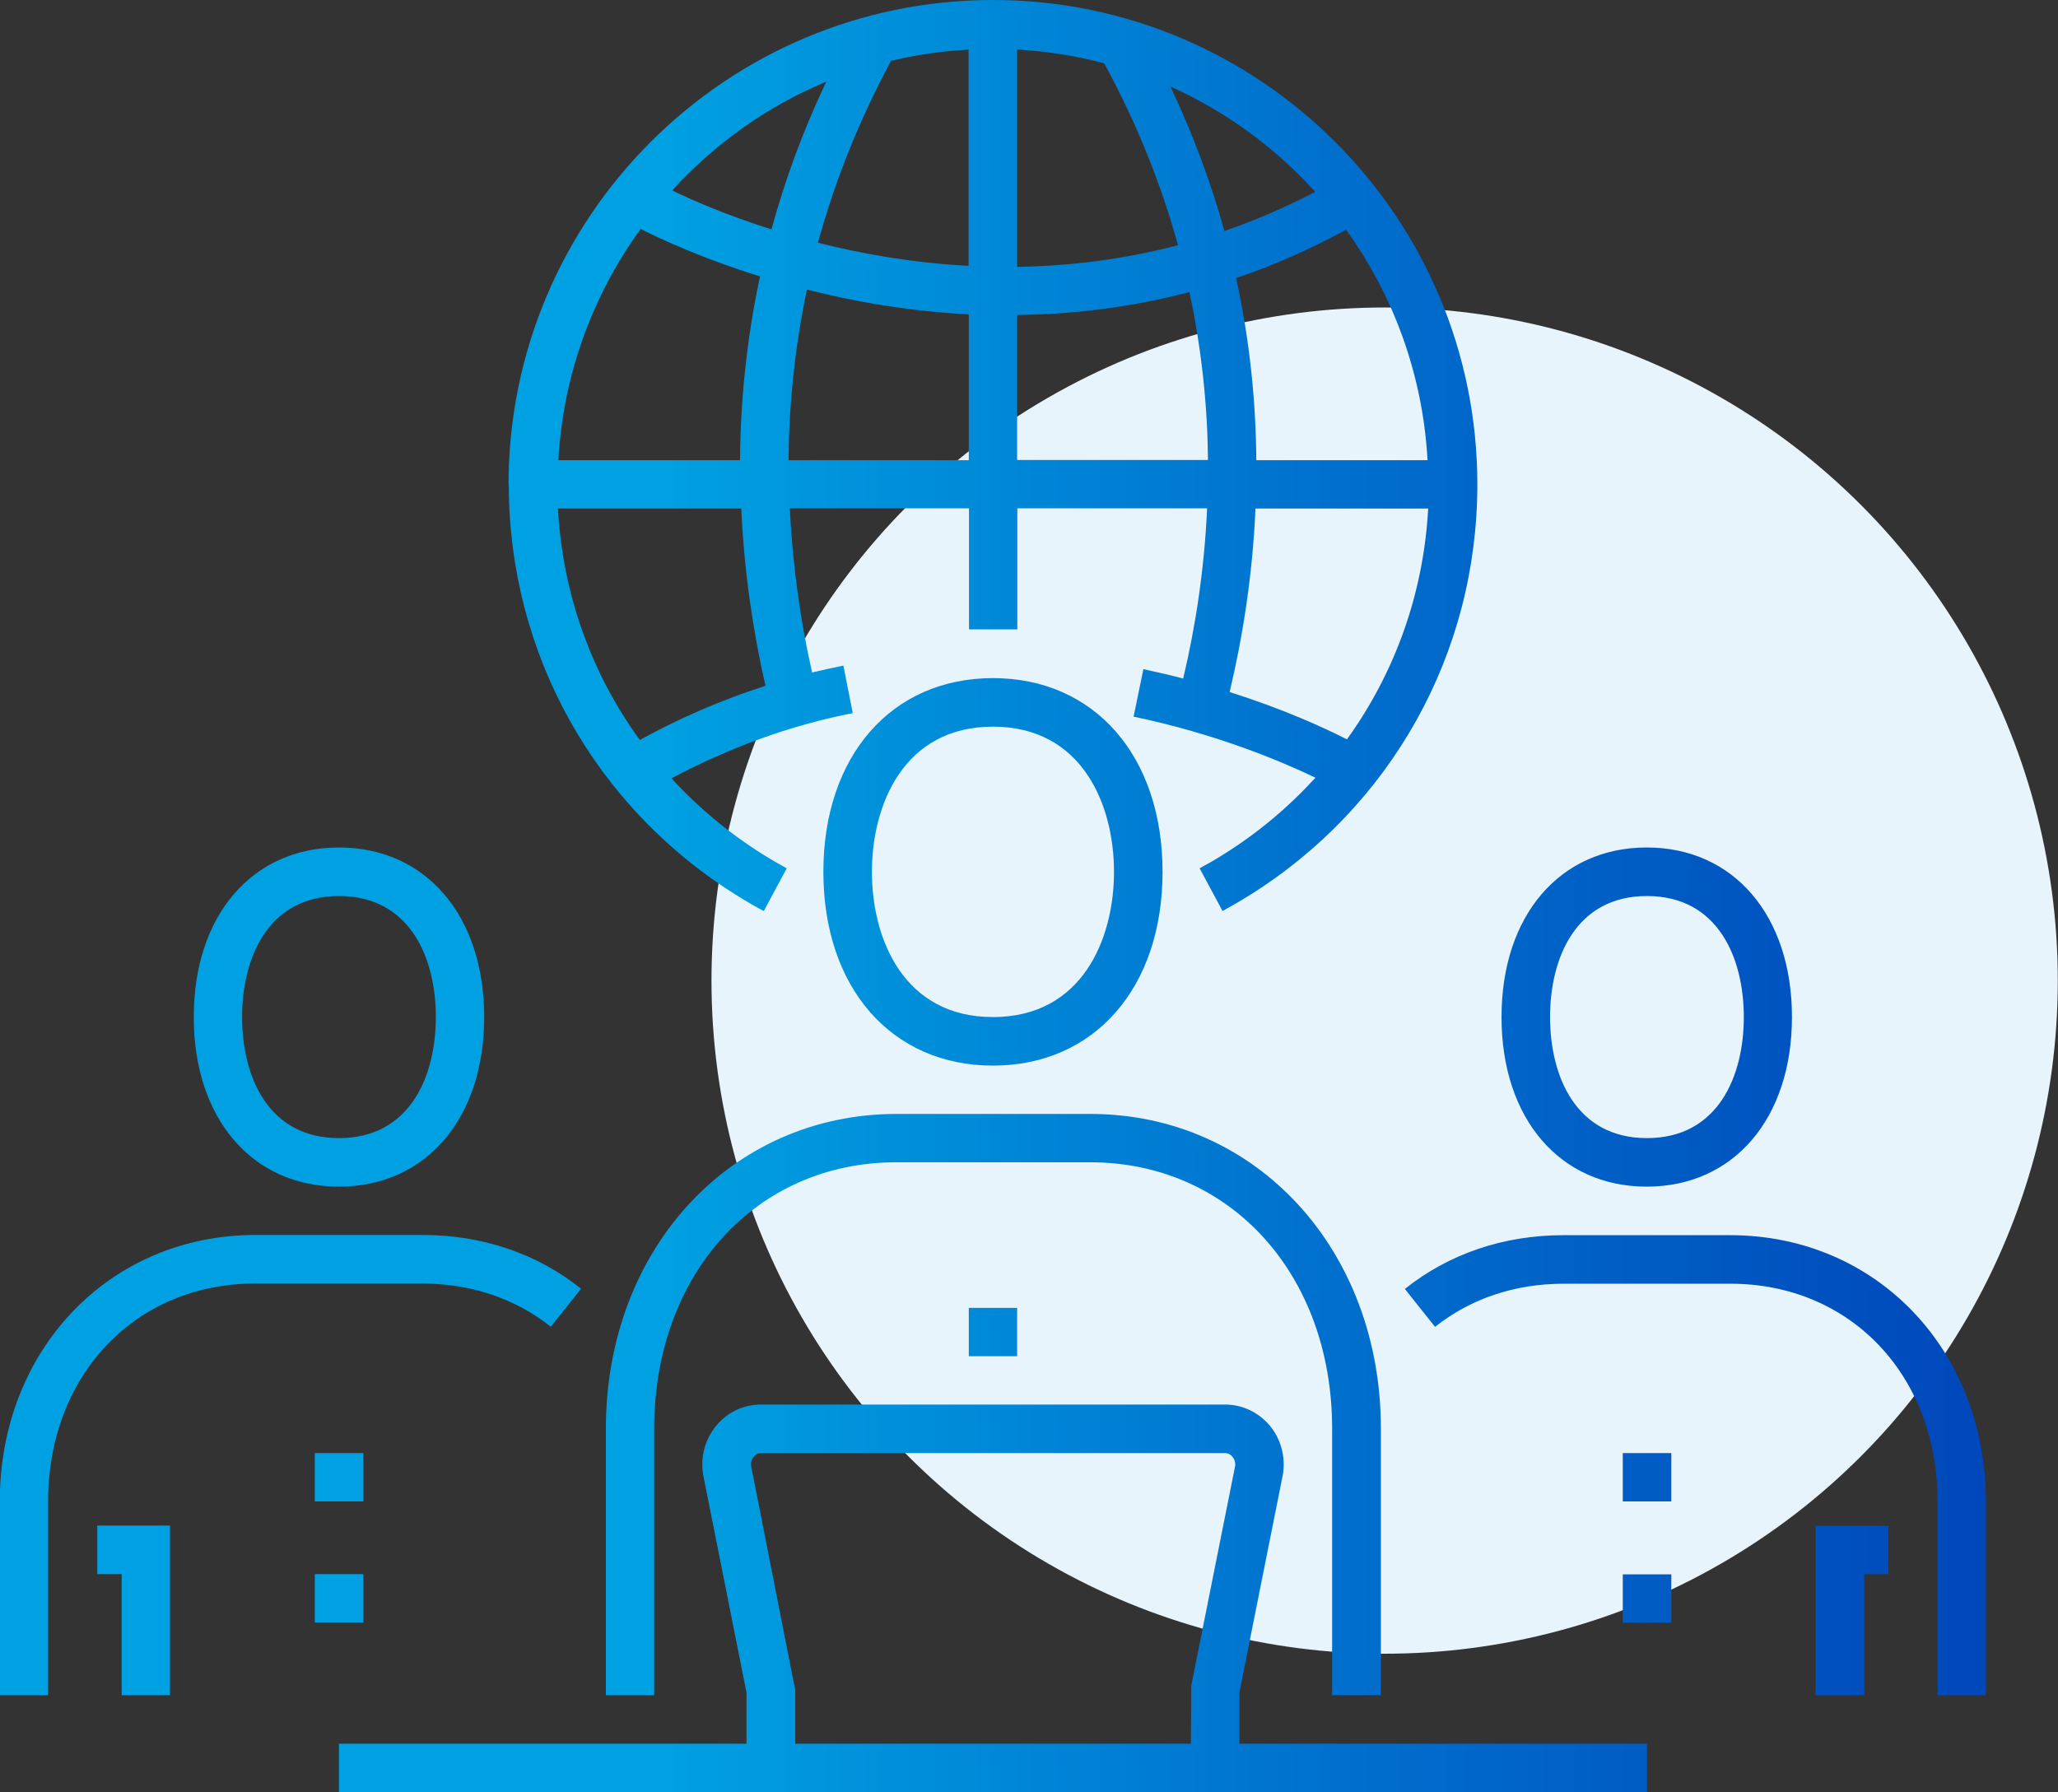 <?xml version="1.0" encoding="UTF-8"?><svg id="Layer_2" xmlns="http://www.w3.org/2000/svg" xmlns:xlink="http://www.w3.org/1999/xlink" viewBox="0 0 98.78 86.02"><rect x="0" y="0" width="98.78" height="86.02" fill="#333333" stroke="none"/><defs><style>.cls-1{fill:url(#linear-gradient);}.cls-1,.cls-2{stroke-width:0px;}.cls-2{fill:#e7f4fc;}</style><linearGradient id="linear-gradient" x1="0" y1="43.01" x2="95.32" y2="43.01" gradientUnits="userSpaceOnUse"><stop offset=".33" stop-color="#00a1e2"/><stop offset=".66" stop-color="#0071ce"/><stop offset="1" stop-color="#0047bb"/></linearGradient></defs><g id="Layer_1-2"><circle class="cls-2" cx="66.46" cy="47.07" r="32.31"/><path class="cls-1" d="M63.94,81.37v-12.79c0-7.41-4.89-12.79-11.62-12.79h-9.3c-6.74,0-11.62,5.38-11.62,12.79v12.79h-2.32v-12.79c0-8.62,6-15.11,13.95-15.11h9.3c7.95,0,13.95,6.5,13.95,15.11v12.79h-2.33ZM47.66,51.15c-4.87,0-8.14-3.74-8.14-9.3s3.27-9.3,8.14-9.3,8.14,3.74,8.14,9.3-3.27,9.3-8.14,9.3ZM47.66,48.82c4.29,0,5.81-3.76,5.81-6.97s-1.52-6.97-5.81-6.97-5.81,3.76-5.81,6.97,1.52,6.97,5.81,6.97ZM48.82,65.1v-2.32h-2.32v2.32h2.32ZM59.49,83.7h19.56v2.32H16.27v-2.32h19.56v-2.46l-2.07-10.4c-.16-.88.07-1.75.63-2.42.53-.64,1.31-1,2.13-1h22.29c.82,0,1.59.37,2.13,1,.55.66.78,1.53.63,2.39l-2.08,10.42v2.46ZM57.16,83.7l.02-2.8,2.1-10.51c.03-.16-.02-.34-.13-.47-.06-.08-.18-.17-.34-.17h-22.29c-.17,0-.28.09-.34.17-.11.13-.16.31-.12.49l2.11,10.72v2.57h19ZM83.06,59.29h-8.02c-2.86,0-5.49.89-7.61,2.58l1.45,1.82c1.7-1.35,3.83-2.07,6.16-2.07h8.02c5.76,0,9.94,4.4,9.94,10.46v9.3h2.32v-9.3c0-7.29-5.27-12.79-12.27-12.79ZM72.07,48.82c0-4.87,2.8-8.14,6.97-8.14s6.97,3.27,6.97,8.14-2.8,8.14-6.97,8.14-6.97-3.27-6.97-8.14ZM74.4,48.82c0,2.81,1.22,5.81,4.65,5.81s4.65-3,4.65-5.81-1.22-5.81-4.65-5.81-4.65,3-4.65,5.81ZM77.89,72.07h2.33v-2.32h-2.33v2.32ZM77.89,77.89h2.33v-2.32h-2.33v2.32ZM87.16,81.37h2.32v-5.81h1.16v-2.32h-3.49v8.14ZM26.44,63.68l1.45-1.82c-2.11-1.69-4.74-2.58-7.61-2.58h-8.02c-6.99,0-12.27,5.5-12.27,12.79v9.3h2.32v-9.3c0-6.06,4.18-10.46,9.94-10.46h8.02c2.33,0,4.46.72,6.16,2.07ZM9.3,48.82c0-4.87,2.8-8.14,6.97-8.14s6.97,3.27,6.97,8.14-2.8,8.14-6.97,8.14-6.97-3.27-6.97-8.14ZM11.62,48.82c0,2.81,1.22,5.81,4.65,5.81s4.65-3,4.65-5.81-1.22-5.81-4.65-5.81-4.65,3-4.65,5.81ZM17.44,72.07v-2.32h-2.33v2.32h2.33ZM17.44,75.56h-2.33v2.32h2.33v-2.32ZM4.68,75.56h1.16v5.81h2.32v-8.14h-3.49v2.32ZM24.41,23.25C24.41,10.43,34.84,0,47.66,0s23.25,10.43,23.25,23.25c0,8.1-4.12,15.49-11.01,19.77-.4.25-.81.48-1.22.71l-1.1-2.05c.37-.2.74-.41,1.1-.64,1.68-1.04,3.17-2.3,4.46-3.71-1.65-.79-4.75-2.1-8.73-2.93l.47-2.28c.66.14,1.3.29,1.91.45.57-2.39,1.01-5.15,1.15-8.17h-9.11v5.81h-2.32v-5.81h-8.6c.14,2.89.54,5.55,1.07,7.88.5-.12,1-.23,1.5-.33l.45,2.28c-3.02.59-5.93,1.66-8.7,3.13,1.28,1.4,2.77,2.64,4.43,3.68.36.22.73.44,1.1.64l-1.1,2.05c-.42-.22-.83-.46-1.23-.71-6.9-4.28-11.01-11.67-11.01-19.77ZM35.57,24.41h-8.79c.22,4.07,1.6,7.91,3.93,11.11,1.94-1.07,3.95-1.93,6.03-2.6-.57-2.51-1.02-5.38-1.16-8.51ZM35.52,22.09c.02-2.79.3-5.75.96-8.82-2.72-.85-4.72-1.77-5.73-2.28-2.29,3.16-3.72,6.97-3.95,11.1h8.73ZM46.5,22.09v-7c-2.87-.15-5.49-.61-7.77-1.19-.6,2.85-.86,5.59-.88,8.19h8.65ZM48.82,12.81c2.45-.04,5.05-.34,7.72-1.04-.78-2.84-1.93-5.77-3.54-8.73-1.35-.36-2.74-.58-4.18-.66v10.42ZM46.5,2.38c-1.28.07-2.52.25-3.73.54-1.59,2.95-2.73,5.88-3.51,8.73,2.12.54,4.57.97,7.23,1.11V2.38ZM57.98,22.09c-.02-2.55-.29-5.26-.89-8.07-2.86.75-5.64,1.07-8.27,1.1v6.96h9.15ZM60.3,22.09h8.22c-.23-4.12-1.64-7.91-3.91-11.06-1.77.96-3.54,1.73-5.28,2.32.67,3.05.95,5.98.97,8.74ZM64.65,35.49c2.31-3.2,3.68-7.02,3.9-11.08h-8.29c-.14,3.26-.63,6.24-1.24,8.81,2.6.82,4.55,1.72,5.63,2.27ZM56.18,4.16c1.11,2.34,1.96,4.66,2.59,6.93,1.44-.5,2.9-1.12,4.36-1.88-1.93-2.13-4.29-3.86-6.94-5.05ZM32.26,9.14c.99.48,2.64,1.2,4.77,1.87.63-2.32,1.49-4.69,2.63-7.09-2.84,1.18-5.35,2.98-7.4,5.22Z"/></g></svg>